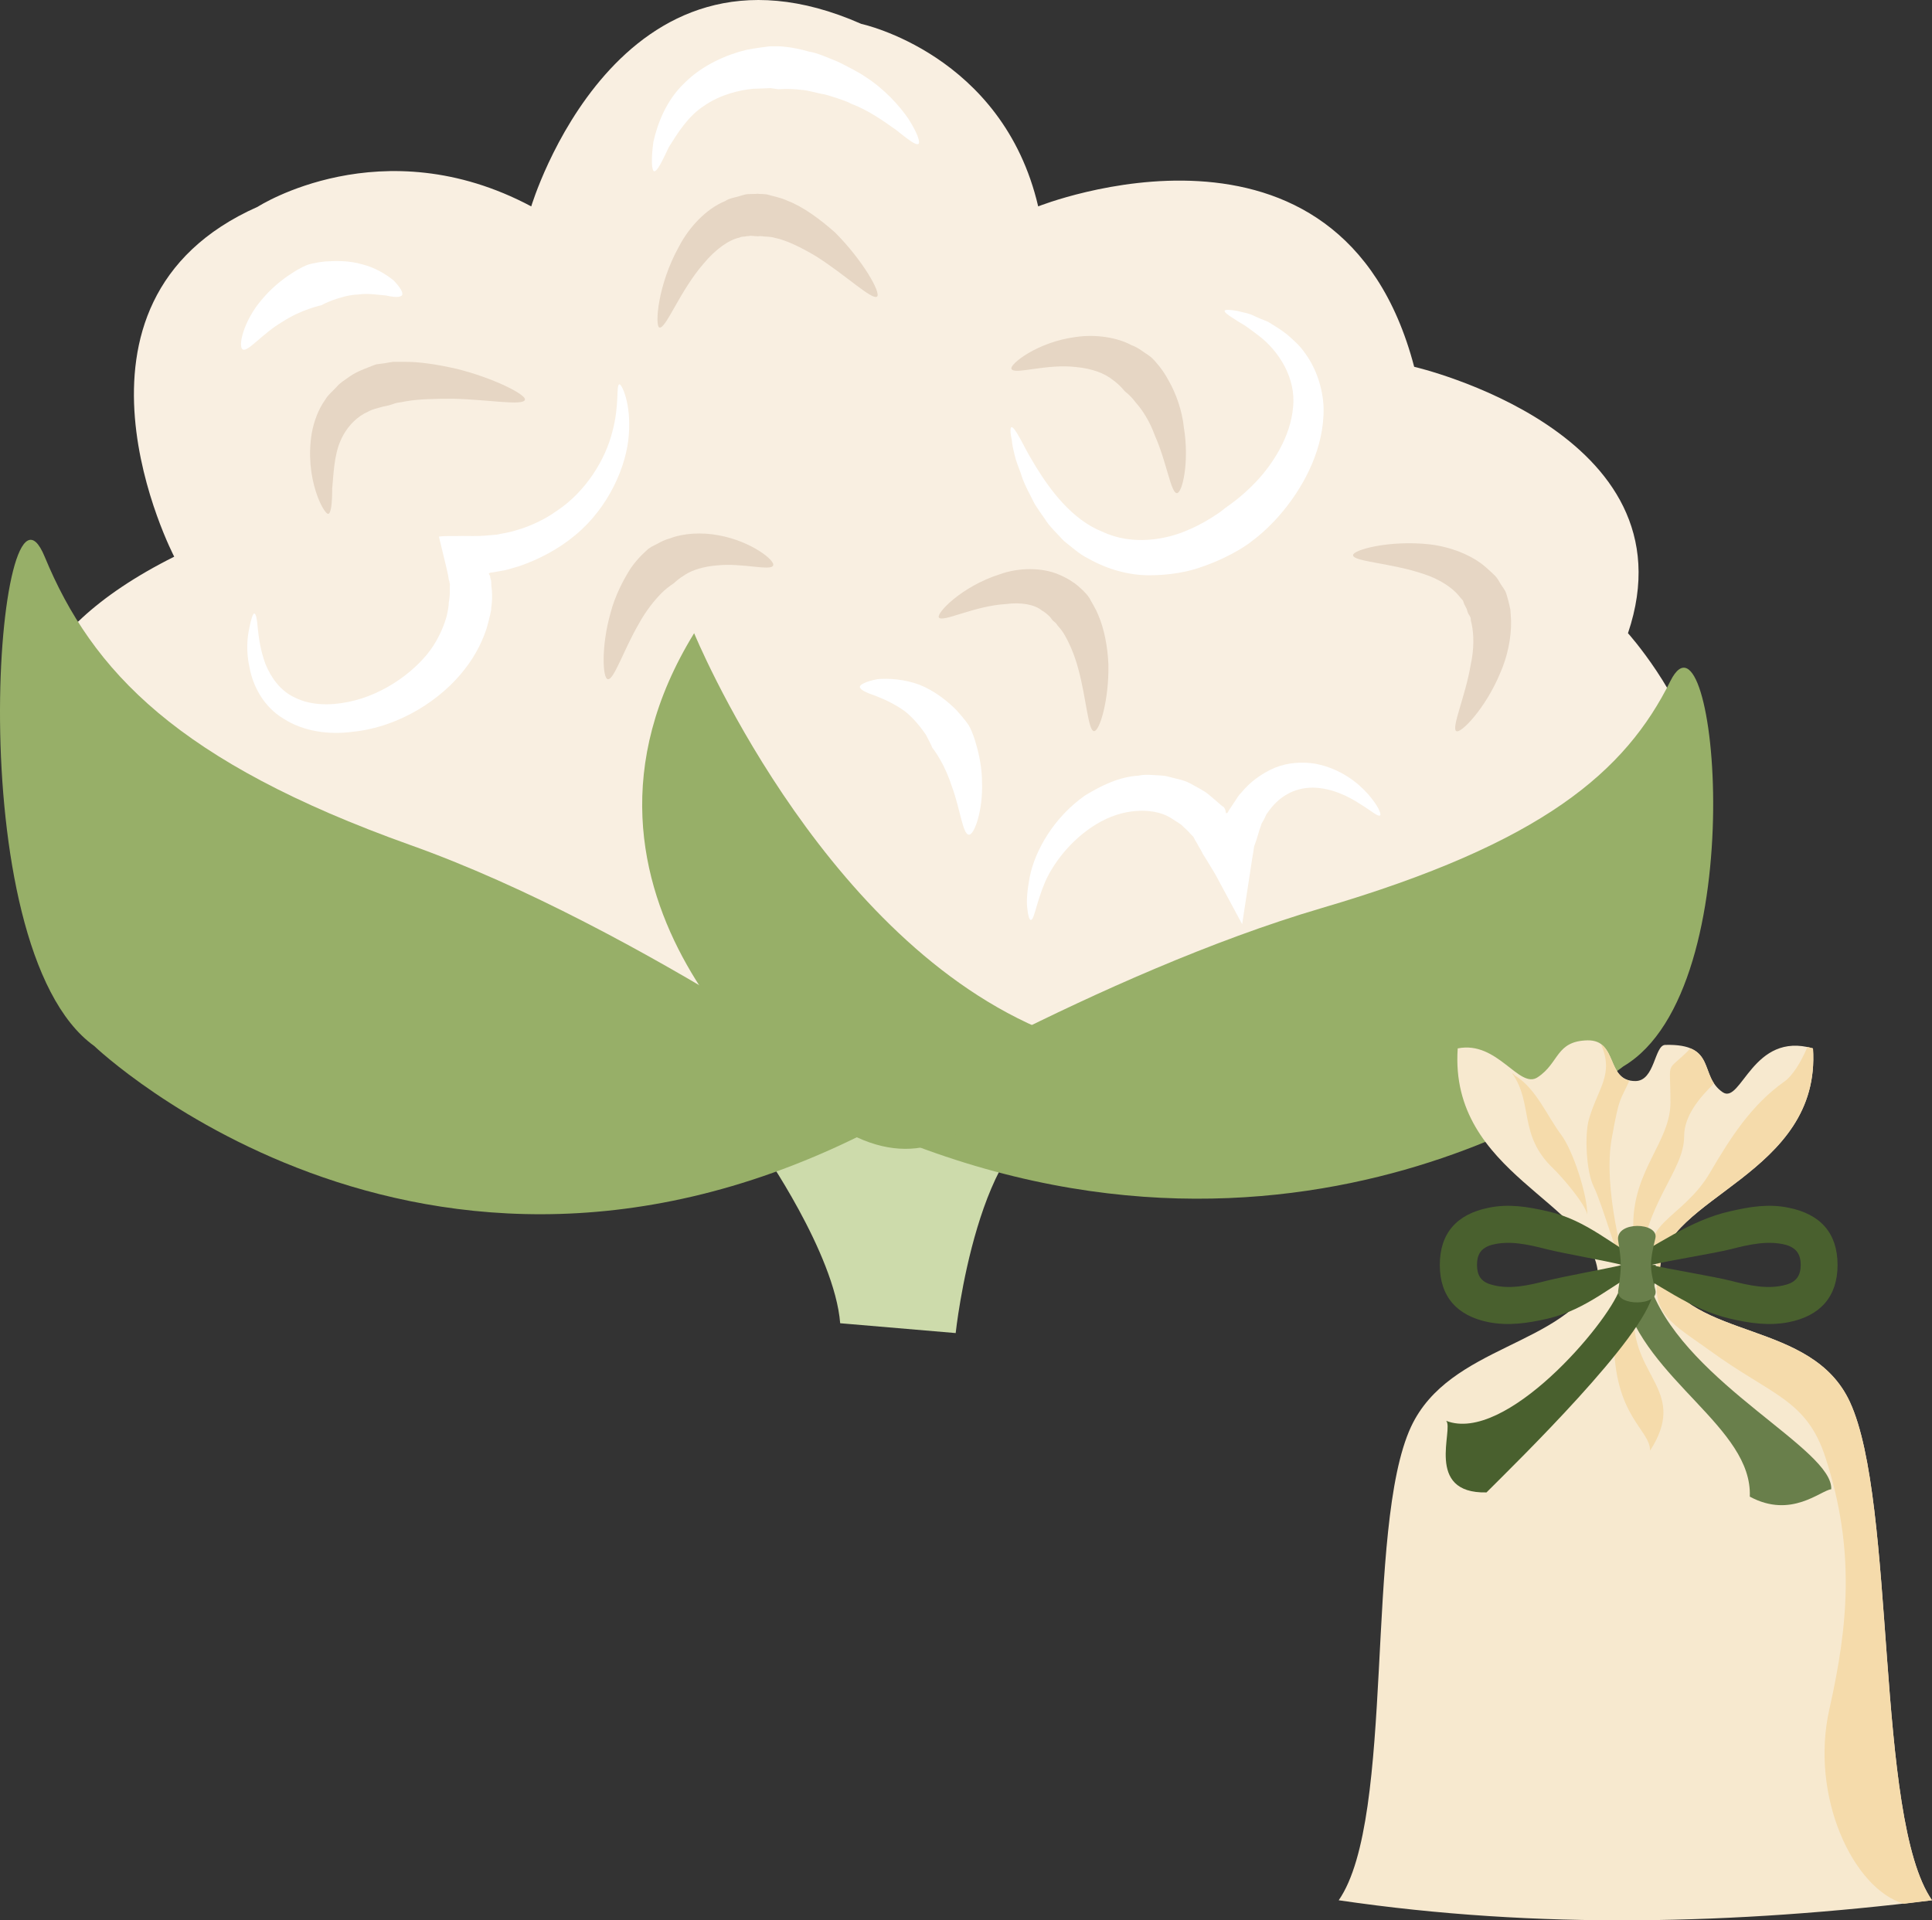 <svg xmlns="http://www.w3.org/2000/svg" xmlns:xlink="http://www.w3.org/1999/xlink" xml:space="preserve" version="1.1" style="shape-rendering:geometricPrecision; text-rendering:geometricPrecision; image-rendering:optimizeQuality; fill-rule:evenodd; clip-rule:evenodd" viewBox="7784.76 11805 5503.24 5471.15">
 <rect x="7784.76" y="11805" width="5503.24" height="5471.15" fill="#333333" stroke="none"/>
 <defs>
  <style type="text/css">
   <![CDATA[
    .fil7 {fill:#49602E}
    .fil8 {fill:#697F4B}
    .fil6 {fill:#F5DBAB}
    .fil5 {fill:#F7E9CF}
    .fil2 {fill:#97AF68;fill-rule:nonzero}
    .fil0 {fill:#CDDBAB;fill-rule:nonzero}
    .fil3 {fill:#E6D6C4;fill-rule:nonzero}
    .fil1 {fill:#F9EFE1;fill-rule:nonzero}
    .fil4 {fill:white;fill-rule:nonzero}
   ]]>
  </style>
 </defs>
 <g id="Vrstva_x0020_1">
  <g id="_478679792">
   <path class="fil0" d="M9954 15078c0,0 208,297 224,497l329 28c0,0 63,-592 302,-622 0,0 -654,-40 -855,97z"/>
   <path class="fil1" d="M8128 14460c0,0 -734,-625 153,-1069 0,0 -378,-724 238,-997 0,0 353,-228 779,-1 0,0 247,-826 940,-520 0,0 403,86 504,520 0,0 861,-344 1071,457 0,0 803,185 609,759 0,0 608,676 -235,845l-358 470 -1163 0 -904 -4c0,0 -860,-358 -936,-313 -77,45 -698,-147 -698,-147z"/>
   <path class="fil2" d="M10348 14981c0,0 -735,-534 -1396,-769 -660,-236 -905,-494 -1040,-821 -135,-327 -251,1113 141,1394 0,0 974,933 2295,196z"/>
   <path class="fil2" d="M10217 14996c0,0 703,-419 1333,-604 630,-185 865,-389 993,-647 129,-257 240,877 -134,1098 0,0 -931,735 -2192,153z"/>
   <path class="fil2" d="M10067 14935c0,0 -767,-574 -305,-1326 0,0 348,849 979,1124 0,0 -223,616 -674,202z"/>
   <path class="fil3" d="M9280 12944c-5,18 -107,-1 -206,-3 -49,0 -97,1 -131,7 -9,2 -17,3 -23,4 -7,1 -13,3 -18,5 -9,3 -14,4 -15,4 -1,1 -7,1 -17,4 -9,3 -23,5 -37,13 -28,12 -59,39 -78,82 -19,43 -20,97 -24,137 0,41 -3,70 -11,72 -12,3 -69,-101 -47,-231 6,-32 18,-66 38,-94 8,-14 21,-24 32,-36 10,-12 22,-19 33,-27 22,-16 42,-23 57,-29 15,-6 23,-9 24,-9 1,0 9,-1 23,-3 7,-1 15,-3 24,-4 9,0 19,0 30,0 44,-1 100,8 152,20 105,26 199,74 194,88z"/>
   <path class="fil3" d="M10283 12650c-14,11 -90,-62 -174,-115 -42,-25 -85,-46 -116,-52 -16,-5 -28,-3 -38,-5 -8,-1 -13,1 -13,0 -1,0 -7,0 -16,-1 -4,-1 -9,1 -15,1 -6,2 -13,0 -20,4 -30,6 -69,34 -102,74 -68,78 -108,188 -126,182 -13,-3 -6,-120 56,-231 28,-54 77,-107 131,-129 12,-8 26,-10 37,-13 11,-3 21,-7 29,-7 17,0 28,-1 28,-1 1,1 11,0 26,2 15,5 37,8 58,18 45,17 93,53 135,90 80,80 132,173 120,183z"/>
   <path class="fil3" d="M11137 13210c-17,0 -29,-89 -63,-165 -14,-39 -35,-72 -54,-93 -17,-23 -32,-32 -32,-33 -1,-1 -13,-17 -34,-32 -22,-18 -59,-32 -102,-36 -85,-11 -179,23 -186,5 -7,-12 73,-77 184,-91 55,-8 116,1 157,23 22,8 37,22 49,29 12,8 16,15 17,15 1,2 22,22 41,58 20,35 38,84 43,133 16,97 -4,187 -20,187z"/>
   <path class="fil3" d="M10901 13888c-17,-1 -22,-95 -45,-178 -11,-42 -28,-79 -43,-103 -8,-12 -16,-19 -20,-26 -5,-5 -9,-7 -9,-8 -1,0 -3,-4 -8,-10 -5,-5 -13,-13 -24,-19 -19,-16 -58,-24 -102,-18 -90,5 -182,54 -191,38 -7,-12 64,-88 174,-123 53,-19 119,-20 168,1 24,10 42,22 54,32 11,10 18,16 18,17 1,1 7,6 15,18 6,12 17,28 25,48 17,39 27,91 29,141 2,101 -25,191 -41,190z"/>
   <path class="fil3" d="M11933 13888c-15,-9 26,-99 41,-189 10,-45 9,-87 3,-115 -2,-7 -3,-13 -3,-18 -2,-6 -5,-9 -7,-13 -3,-7 -4,-12 -4,-12 0,-1 -2,-4 -6,-12 -2,-3 -3,-8 -5,-13 -4,-4 -8,-9 -12,-14 -18,-22 -54,-47 -101,-62 -92,-31 -200,-35 -200,-53 -2,-15 103,-44 219,-31 58,7 119,30 159,65 10,9 19,17 27,25 7,8 12,17 16,24 10,14 14,22 14,23 1,1 3,9 7,23 2,8 4,16 6,26 1,9 1,20 2,32 1,47 -10,102 -32,151 -41,98 -111,171 -124,163z"/>
   <path class="fil3" d="M9987 13416c-6,17 -88,-8 -161,0 -37,3 -69,13 -89,26 -20,12 -31,23 -32,24 0,1 -16,9 -36,29 -20,20 -45,51 -65,88 -43,74 -71,161 -88,157 -15,-2 -19,-95 8,-189 12,-47 36,-94 58,-128 24,-34 48,-52 49,-54 1,0 6,-5 17,-10 11,-5 25,-15 45,-20 38,-15 91,-18 138,-9 95,17 163,73 156,86z"/>
   <path class="fil4" d="M9549 12900c6,-2 34,53 27,143 -6,89 -57,208 -153,287 -48,40 -104,69 -159,88 -15,4 -29,9 -43,12 -13,2 -27,5 -41,7 0,1 -3,2 -3,3 2,2 2,3 3,5l0 1 1 0 0 4c1,4 3,9 3,13 0,10 1,18 2,26 2,31 -3,49 -2,51 0,3 -4,23 -13,55 -10,31 -29,74 -62,116 -65,85 -184,165 -320,179 -67,9 -140,-1 -196,-37 -59,-35 -88,-96 -97,-144 -11,-48 -7,-88 -1,-115 5,-27 11,-42 14,-41 5,0 8,16 10,42 3,26 7,62 22,102 15,37 42,77 85,96 42,21 97,23 150,12 107,-21 201,-95 243,-160 21,-33 32,-63 38,-84 5,-22 6,-34 6,-36 -1,-1 3,-13 3,-34 0,-5 0,-11 0,-17 1,-3 0,-6 -1,-10l0 -2 -2 -6 -2 -13c-7,-33 -17,-70 -26,-109 16,-3 42,-1 63,-2 23,0 46,1 70,-1 11,-1 22,-2 34,-3 11,-3 22,-4 34,-7 45,-11 92,-30 134,-60 85,-56 140,-149 159,-226 21,-77 10,-133 20,-135z"/>
   <path class="fil4" d="M10401 12215c-8,5 -31,-14 -64,-40 -34,-24 -78,-56 -129,-75 -12,-7 -25,-10 -38,-15 -13,-4 -24,-8 -36,-11 -25,-4 -47,-12 -67,-13 -39,-5 -65,-1 -67,-2 -1,0 -8,-1 -21,-3 -12,1 -29,1 -50,2 -40,4 -93,17 -138,48 -47,30 -77,80 -101,118 -19,40 -33,70 -42,69 -7,-2 -9,-34 -2,-84 11,-49 35,-117 89,-168 52,-52 122,-81 176,-94 26,-5 50,-8 66,-10 17,0 26,0 27,0 2,0 37,1 85,15 25,4 50,16 78,27 14,6 28,14 42,21 13,7 28,15 41,24 53,34 96,81 122,119 25,39 35,67 29,72z"/>
   <path class="fil4" d="M11273 12690c2,-3 15,-3 37,1 10,3 24,5 38,10 15,7 31,14 49,21 16,10 35,21 54,36 17,15 36,31 51,53 31,42 51,99 53,156 2,115 -55,217 -105,281 -51,66 -99,98 -101,100 -2,2 -52,41 -138,71 -43,16 -96,25 -153,25 -58,0 -119,-17 -172,-47 -27,-13 -49,-34 -71,-51 -20,-22 -42,-42 -55,-64 -8,-11 -15,-21 -22,-32 -8,-11 -12,-22 -18,-33 -11,-21 -21,-41 -27,-62 -7,-19 -14,-36 -18,-53 -4,-16 -7,-30 -8,-42 -5,-23 -5,-37 -1,-38 4,-1 12,10 23,30 6,10 12,23 20,37 7,14 17,29 26,45 40,65 102,151 190,186 85,40 182,23 246,-6 33,-14 59,-30 77,-42 18,-11 27,-21 29,-21 1,-2 41,-26 87,-75 46,-49 97,-127 104,-211 9,-84 -42,-161 -97,-203 -14,-11 -27,-20 -38,-28 -12,-8 -24,-14 -32,-20 -18,-11 -29,-19 -28,-24z"/>
   <path class="fil4" d="M11716 14128c-6,5 -25,-13 -58,-33 -32,-21 -80,-45 -133,-46 -26,0 -52,6 -74,19 -22,12 -41,31 -56,53 -4,4 -6,12 -9,17l-5 9c-2,3 -3,4 -5,12 -5,13 -8,26 -12,38l-7 20c-1,5 -2,17 -4,25 -11,71 -21,137 -30,196 -32,-59 -58,-108 -77,-143 -21,-35 -34,-56 -35,-57 -1,-2 -4,-9 -11,-20 -3,-6 -7,-13 -12,-21 -1,-3 -5,-10 -7,-11 -1,-1 -3,-3 -4,-4 -6,-7 -13,-14 -22,-22 -8,-9 -20,-14 -31,-22 -45,-31 -128,-33 -202,7 -75,40 -133,111 -160,172 -26,61 -31,109 -41,109 -4,0 -8,-12 -10,-33 -3,-22 0,-53 7,-90 15,-75 69,-170 158,-232 46,-28 97,-53 151,-56 13,-3 27,-3 40,-2 14,1 26,1 39,3 24,7 49,10 69,21 19,11 39,20 53,32 13,11 25,21 35,30 3,2 5,4 8,6 1,2 1,1 1,2l0 0c1,1 1,1 1,1 0,0 1,2 2,4 0,1 1,5 2,10 1,0 2,0 5,-2 0,-1 4,-8 7,-12l14 -21c5,-7 10,-17 17,-23 25,-31 59,-56 97,-72 37,-15 79,-17 115,-11 72,14 122,55 150,87 28,32 38,56 34,60z"/>
   <path class="fil4" d="M10544 14183c-17,-2 -24,-72 -47,-135 -10,-31 -23,-60 -35,-80 -12,-21 -21,-32 -22,-33 0,-2 -7,-16 -18,-37 -14,-20 -33,-45 -59,-66 -26,-19 -57,-34 -83,-44 -26,-9 -45,-17 -46,-26 0,-7 19,-16 50,-22 32,-3 77,0 120,16 43,17 80,47 104,71 24,26 38,46 38,48 1,1 11,20 19,50 9,30 17,70 17,109 3,79 -22,152 -38,149z"/>
   <path class="fil4" d="M8930 12646c-5,7 -23,6 -45,1 -24,-2 -52,-7 -79,-3 -28,1 -53,9 -73,16 -18,7 -31,13 -31,14 -1,1 -15,3 -37,11 -21,7 -50,20 -76,37 -55,32 -97,85 -112,79 -16,-6 1,-82 54,-143 25,-30 56,-56 83,-73 25,-17 45,-25 46,-25 1,-1 21,-7 51,-10 29,-2 68,-3 105,8 37,9 69,29 90,46 19,20 28,35 24,42z"/>
  </g>
  <g id="_478677752">
   <g>
    <path class="fil5" d="M11598 17219c571,84 1133,68 1690,0 -163,-235 -101,-1133 -234,-1420 -109,-235 -448,-173 -541,-376 8,-209 460,-270 436,-631 -172,-50 -204,160 -257,125 -69,-47 -15,-139 -164,-135 -31,1 -29,103 -85,103 -85,0 -48,-117 -136,-116 -91,2 -80,64 -142,105 -53,36 -114,-105 -228,-82 -25,361 392,438 400,648 -93,202 -423,195 -533,430 -133,287 -43,1114 -206,1349z"/>
    <g>
     <path class="fil6" d="M12513 15423c-79,-128 63,-141 142,-276 58,-99 118,-194 213,-261 23,-16 48,-57 65,-98 5,1 10,2 16,4 24,361 -428,422 -436,631z"/>
     <path class="fil6" d="M12600 14792c-73,75 -57,23 -57,154 0,112 -106,191 -106,349 0,60 -45,114 16,144 13,-208 129,-294 129,-397 0,-57 42,-108 85,-150 -24,-36 -20,-81 -67,-100z"/>
     <path class="fil6" d="M12345 14780c38,86 -8,124 -34,213 -13,44 -8,149 13,192 29,60 67,210 97,254 -7,-26 -72,-247 -45,-392 22,-122 23,-103 50,-163 -50,-12 -44,-78 -81,-104z"/>
     <path class="fil6" d="M12306 15266c1,-54 -40,-183 -75,-229 -39,-52 -71,-131 -130,-167 -3,-1 -4,-6 -9,-7 61,85 17,176 117,271 23,22 92,101 97,132z"/>
    </g>
    <path class="fil6" d="M12513 15423c-36,123 42,157 141,229 178,130 277,139 331,307 85,262 64,478 11,714 -57,250 68,514 212,556 26,-3 53,-7 80,-10 -163,-235 -101,-1133 -234,-1420 -109,-235 -448,-173 -541,-376z"/>
    <path class="fil6" d="M12485 15938c107,-167 -46,-208 -46,-375 0,-26 6,-112 -18,-124 6,68 -39,55 -39,182 0,220 103,256 103,317z"/>
   </g>
   <path class="fil7" d="M12483 15409c-105,54 -175,126 -290,153 -57,13 -111,21 -168,10 -90,-18 -139,-73 -139,-163 0,-91 49,-145 139,-163 57,-12 111,-3 168,10 115,26 185,99 290,153zm-77 0c-52,12 -164,32 -216,45 -51,13 -106,26 -157,11 -30,-8 -41,-27 -41,-56 0,-30 11,-48 41,-57 51,-14 106,-1 157,12 52,13 164,32 216,45z"/>
   <g>
    <path class="fil7" d="M12406 15409c105,54 191,126 307,153 56,13 110,21 167,10 90,-18 139,-73 139,-163 0,-91 -49,-145 -139,-163 -57,-12 -111,-3 -167,10 -116,26 -210,99 -315,153l8 0zm82 0c51,12 175,32 227,45 51,13 106,26 158,11 29,-8 41,-27 41,-56 0,-30 -12,-48 -41,-57 -52,-14 -107,-1 -158,12 -52,13 -176,32 -227,45z"/>
   </g>
   <path class="fil8" d="M12476 15409c-1,24 5,50 14,74 106,267 517,451 511,565 -30,3 -114,85 -232,21 8,-197 -295,-330 -361,-574 -7,-28 4,-57 4,-86l64 0z"/>
   <path class="fil7" d="M12501 15409c0,28 -3,55 -8,81 -24,126 -385,478 -474,567 -178,4 -92,-182 -115,-204 169,66 459,-276 494,-374 9,-23 14,-46 14,-70l89 0z"/>
   <path class="fil8" d="M12394 15483c10,-67 10,-81 0,-144 -8,-56 117,-52 106,-6 -16,67 -17,82 0,147 12,47 -112,47 -106,3z"/>
  </g>
 </g>
</svg>